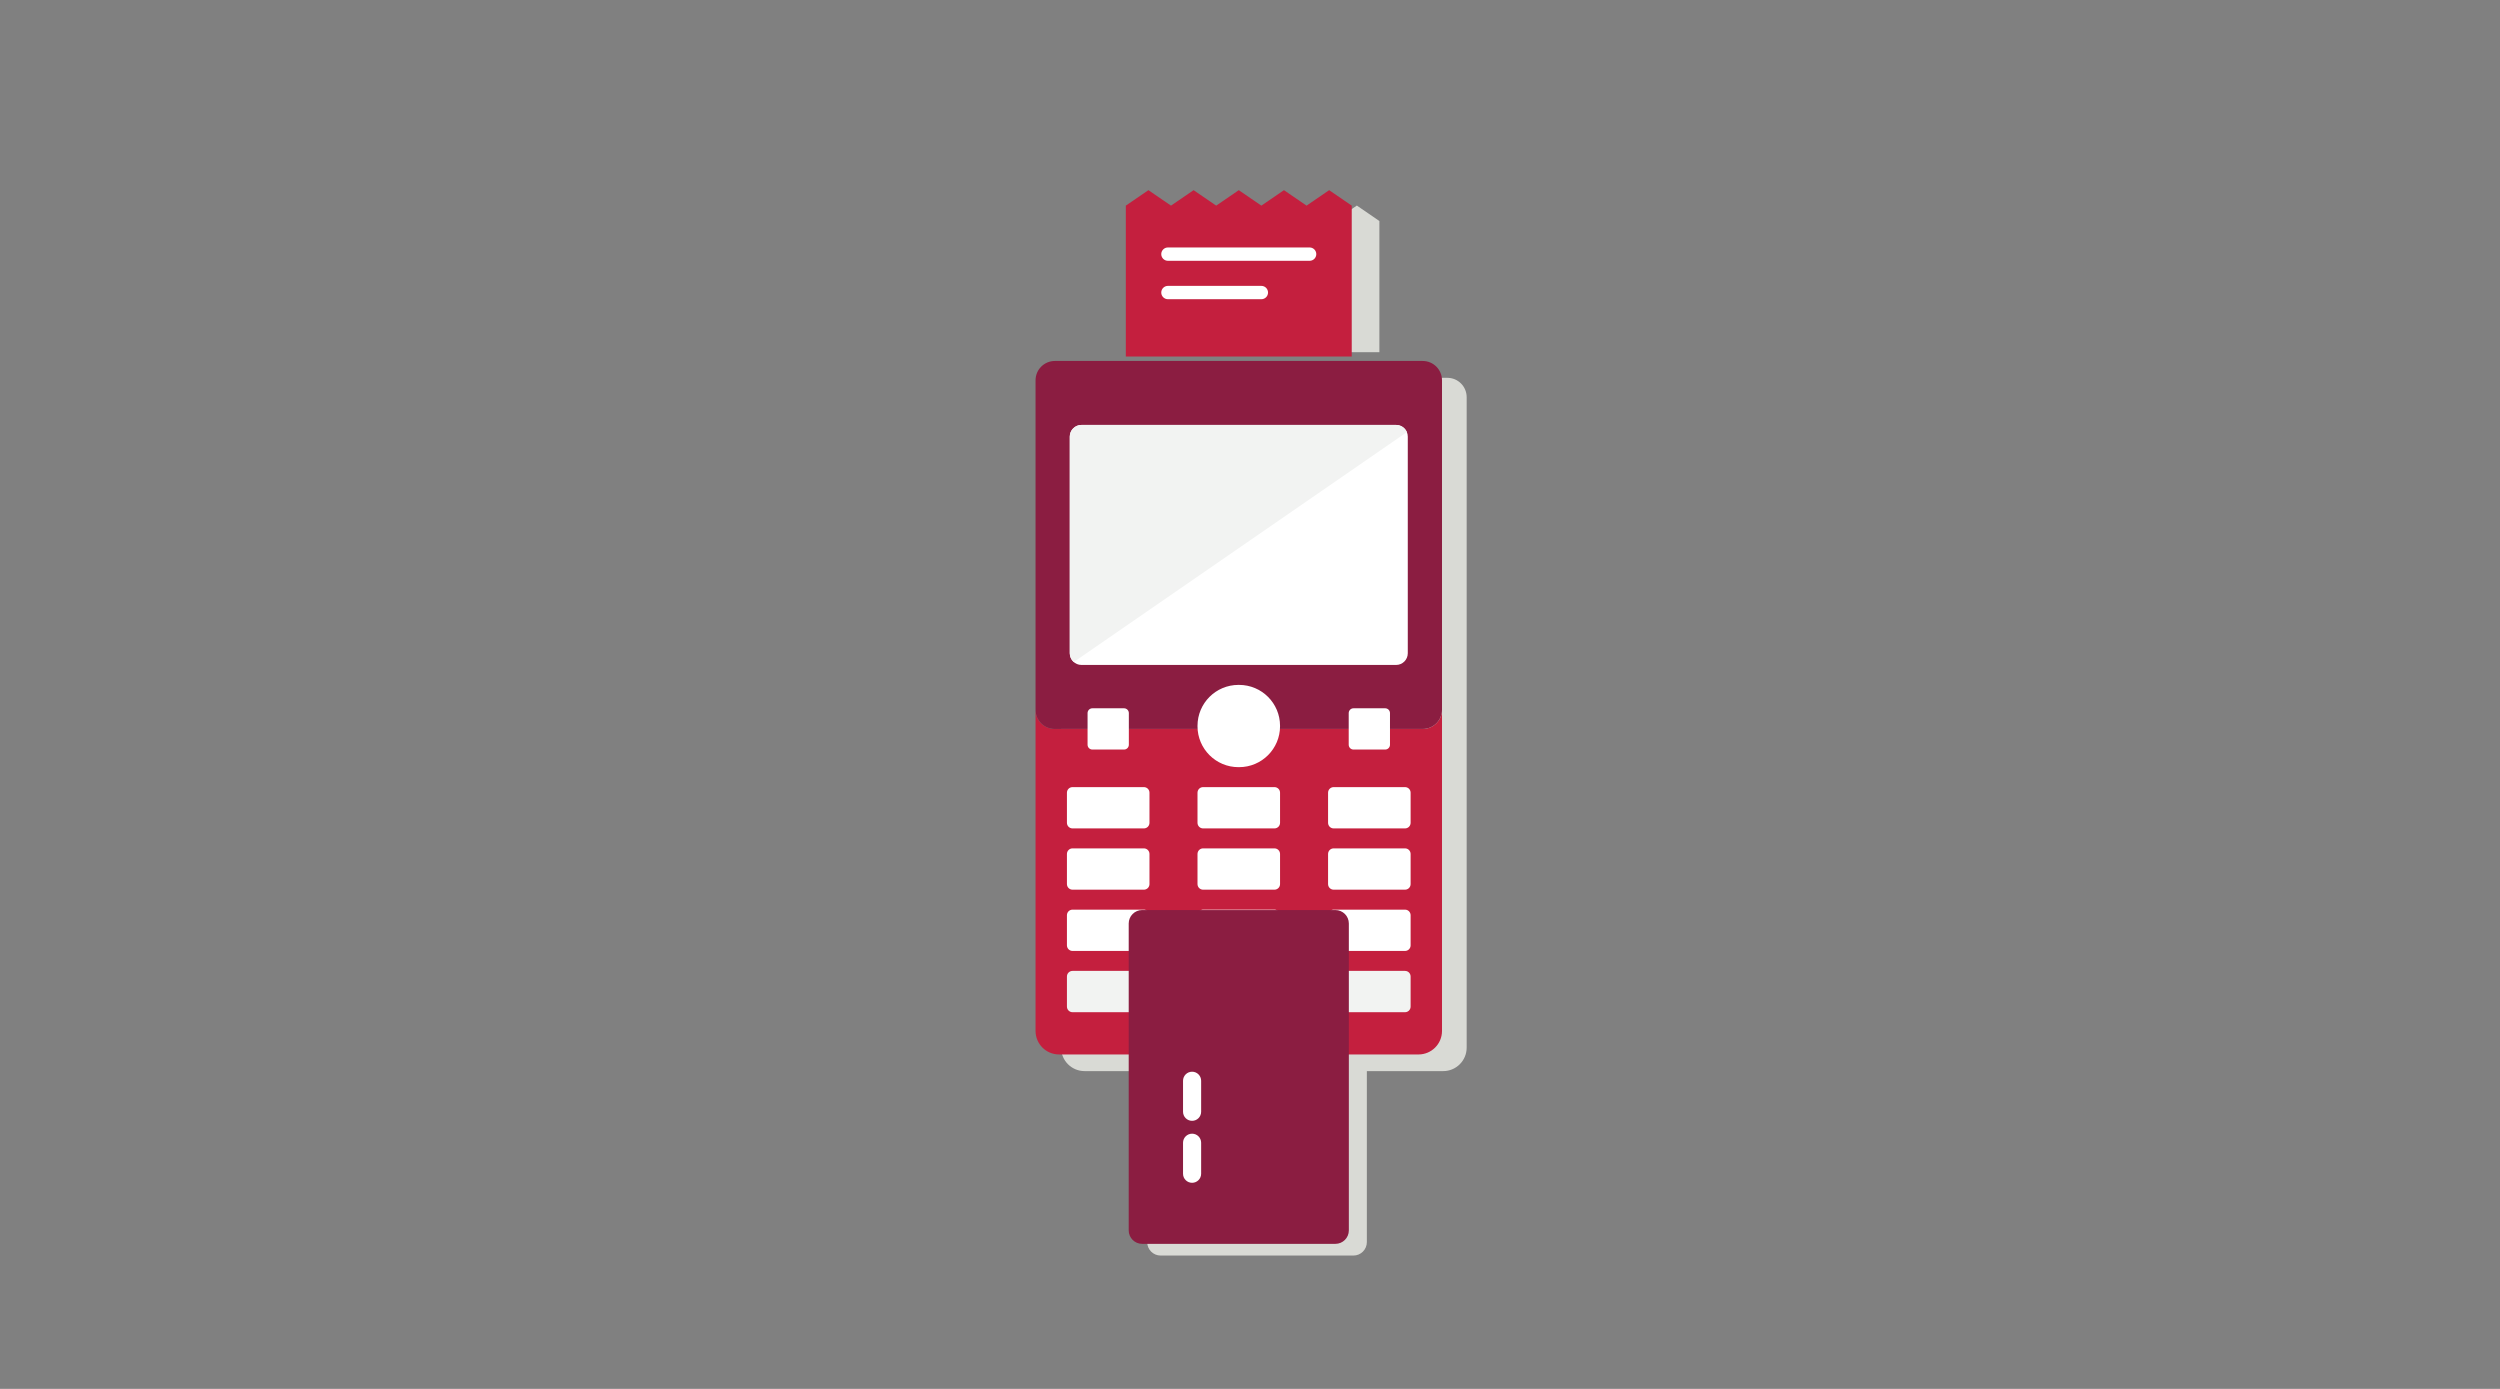 <?xml version="1.0" encoding="UTF-8"?>
<svg width="450px" height="250px" viewBox="0 0 450 250" version="1.1" xmlns="http://www.w3.org/2000/svg" xmlns:xlink="http://www.w3.org/1999/xlink">
    <rect x="0" y="0" width="450" height="250" fill="#808080" stroke="none"/>
    <!-- Generator: Sketch 62 (91390) - https://sketch.com -->
    <title>Illustrations/Grey/Device/card-machine-450x250</title>
    <desc>Created with Sketch.</desc>
    <g id="Illustrations/Grey/Device/card-machine-450x250" stroke="none" stroke-width="1" fill="none" fill-rule="evenodd">
        <path d="M248.291,63.39 L248.291,39.784 L244.233,37 L240.176,39.784 L236.118,37 L232.06,39.784 L228.002,37 L223.945,39.784 L219.887,37 L215.829,39.784 L211.772,37 L207.714,39.784 L207.714,63.39 L248.291,63.39 Z M264,71.491 L264,188.572 C264,190.907 262.111,192.799 259.78,192.799 L246.033,192.799 L246.033,223.58 C246.033,224.916 244.951,226 243.617,226 L208.911,226 C207.577,226 206.495,224.916 206.495,223.58 L206.495,192.799 L195.22,192.799 C192.889,192.799 191,190.907 191,188.572 L191,71.491 C191,69.568 192.556,68.008 194.476,68.008 L260.525,68.008 C262.444,68.008 264,69.568 264,71.491 L264,71.491 Z" id="Shadow" fill="#D9DAD5"></path>
        <g id="Art" transform="translate(186, 34)">
            <g id="Group-48">
                <path d="M70.105,97.209 L3.855,97.209 C1.946,97.209 0.399,95.661 0.399,93.753 L0.399,151.574 C0.399,153.91 2.292,155.803 4.628,155.803 L69.331,155.803 C71.667,155.803 73.561,153.91 73.561,151.574 L73.561,93.753 C73.561,95.661 72.013,97.209 70.105,97.209" id="Fill-4" fill="#C41F3E"></path>
                <path d="M70.105,97.209 L3.855,97.209 C1.946,97.209 0.399,95.661 0.399,93.753 L0.399,34.455 C0.399,32.531 1.958,30.972 3.882,30.972 L70.078,30.972 C72.001,30.972 73.561,32.531 73.561,34.455 L73.561,93.753 C73.561,95.661 72.013,97.209 70.105,97.209" id="Fill-6" fill="#8B1D41"></path>
                <path d="M65.297,42.49 L8.662,42.49 C7.5,42.49 6.558,43.432 6.558,44.594 L6.558,83.586 C6.558,84.748 7.5,85.69 8.662,85.69 L65.297,85.69 C66.459,85.69 67.401,84.748 67.401,83.586 L67.401,44.594 C67.401,43.432 66.459,42.49 65.297,42.49" id="Fill-8" fill="#FFFFFF"></path>
                <path d="M7.279,85.16 L67.237,43.781 C66.919,43.023 66.17,42.491 65.297,42.491 L8.662,42.491 C7.501,42.491 6.559,43.433 6.559,44.595 L6.559,83.587 C6.559,84.216 6.841,84.775 7.279,85.16" id="Fill-10" fill="#F2F3F2"></path>
                <path d="M19.9,115.116 L7.054,115.116 C6.499,115.116 6.048,114.665 6.048,114.109 L6.048,108.686 C6.048,108.13 6.499,107.68 7.054,107.68 L19.9,107.68 C20.456,107.68 20.906,108.13 20.906,108.686 L20.906,114.109 C20.906,114.665 20.456,115.116 19.9,115.116" id="Fill-12" fill="#FFFFFF"></path>
                <path d="M43.402,115.116 L30.557,115.116 C30.002,115.116 29.551,114.665 29.551,114.109 L29.551,108.686 C29.551,108.13 30.002,107.68 30.557,107.68 L43.402,107.68 C43.958,107.68 44.409,108.13 44.409,108.686 L44.409,114.109 C44.409,114.665 43.958,115.116 43.402,115.116" id="Fill-14" fill="#FFFFFF"></path>
                <path d="M66.905,115.116 L54.06,115.116 C53.504,115.116 53.053,114.665 53.053,114.109 L53.053,108.686 C53.053,108.13 53.504,107.68 54.06,107.68 L66.905,107.68 C67.461,107.68 67.911,108.13 67.911,108.686 L67.911,114.109 C67.911,114.665 67.461,115.116 66.905,115.116" id="Fill-16" fill="#FFFFFF"></path>
                <path d="M19.9,126.143 L7.054,126.143 C6.499,126.143 6.048,125.692 6.048,125.136 L6.048,119.714 C6.048,119.158 6.499,118.707 7.054,118.707 L19.9,118.707 C20.456,118.707 20.906,119.158 20.906,119.714 L20.906,125.136 C20.906,125.692 20.456,126.143 19.9,126.143" id="Fill-18" fill="#FFFFFF"></path>
                <path d="M43.402,126.143 L30.557,126.143 C30.002,126.143 29.551,125.692 29.551,125.136 L29.551,119.714 C29.551,119.158 30.002,118.707 30.557,118.707 L43.402,118.707 C43.958,118.707 44.409,119.158 44.409,119.714 L44.409,125.136 C44.409,125.692 43.958,126.143 43.402,126.143" id="Fill-20" fill="#FFFFFF"></path>
                <path d="M66.905,126.143 L54.06,126.143 C53.504,126.143 53.053,125.692 53.053,125.136 L53.053,119.714 C53.053,119.158 53.504,118.707 54.06,118.707 L66.905,118.707 C67.461,118.707 67.911,119.158 67.911,119.714 L67.911,125.136 C67.911,125.692 67.461,126.143 66.905,126.143" id="Fill-22" fill="#FFFFFF"></path>
                <path d="M19.9,137.17 L7.054,137.17 C6.499,137.17 6.048,136.72 6.048,136.164 L6.048,130.741 C6.048,130.185 6.499,129.735 7.054,129.735 L19.9,129.735 C20.456,129.735 20.906,130.185 20.906,130.741 L20.906,136.164 C20.906,136.72 20.456,137.17 19.9,137.17" id="Fill-24" fill="#FFFFFF"></path>
                <path d="M43.402,137.17 L30.557,137.17 C30.002,137.17 29.551,136.72 29.551,136.164 L29.551,130.741 C29.551,130.185 30.002,129.735 30.557,129.735 L43.402,129.735 C43.958,129.735 44.409,130.185 44.409,130.741 L44.409,136.164 C44.409,136.72 43.958,137.17 43.402,137.17" id="Fill-26" fill="#FFFFFF"></path>
                <path d="M66.905,137.17 L54.06,137.17 C53.504,137.17 53.053,136.72 53.053,136.164 L53.053,130.741 C53.053,130.185 53.504,129.735 54.06,129.735 L66.905,129.735 C67.461,129.735 67.911,130.185 67.911,130.741 L67.911,136.164 C67.911,136.72 67.461,137.17 66.905,137.17" id="Fill-28" fill="#FFFFFF"></path>
                <path d="M19.9,148.198 L7.054,148.198 C6.499,148.198 6.048,147.747 6.048,147.191 L6.048,141.768 C6.048,141.212 6.499,140.762 7.054,140.762 L19.9,140.762 C20.456,140.762 20.906,141.212 20.906,141.768 L20.906,147.191 C20.906,147.747 20.456,148.198 19.9,148.198" id="Fill-30" fill="#F2F3F2"></path>
                <path d="M43.402,148.198 L30.557,148.198 C30.002,148.198 29.551,147.747 29.551,147.191 L29.551,141.768 C29.551,141.212 30.002,140.762 30.557,140.762 L43.402,140.762 C43.958,140.762 44.409,141.212 44.409,141.768 L44.409,147.191 C44.409,147.747 43.958,148.198 43.402,148.198" id="Fill-32" fill="#F2F3F2"></path>
                <path d="M66.905,148.198 L54.06,148.198 C53.504,148.198 53.053,147.747 53.053,147.191 L53.053,141.768 C53.053,141.212 53.504,140.762 54.06,140.762 L66.905,140.762 C67.461,140.762 67.911,141.212 67.911,141.768 L67.911,147.191 C67.911,147.747 67.461,148.198 66.905,148.198" id="Fill-34" fill="#F2F3F2"></path>
                <path d="M36.921,89.282 C32.851,89.282 29.551,92.582 29.551,96.653 L29.551,96.718 L29.551,96.718 C29.551,100.788 32.851,104.088 36.921,104.088 L37.038,104.088 C41.109,104.088 44.408,100.788 44.408,96.718 L44.408,96.718 L44.408,96.653 C44.408,92.582 41.109,89.282 37.038,89.282 L36.921,89.282 Z" id="Fill-36" fill="#FFFFFF"></path>
                <path d="M63.333,100.92 L57.632,100.92 C57.155,100.92 56.768,100.533 56.768,100.056 L56.768,94.355 C56.768,93.878 57.155,93.491 57.632,93.491 L63.333,93.491 C63.81,93.491 64.197,93.878 64.197,94.355 L64.197,100.056 C64.197,100.533 63.81,100.92 63.333,100.92" id="Fill-38" fill="#FFFFFF"></path>
                <path d="M16.328,100.92 L10.627,100.92 C10.15,100.92 9.762,100.533 9.762,100.056 L9.762,94.355 C9.762,93.878 10.15,93.491 10.627,93.491 L16.328,93.491 C16.805,93.491 17.192,93.878 17.192,94.355 L17.192,100.056 C17.192,100.533 16.805,100.92 16.328,100.92" id="Fill-40" fill="#FFFFFF"></path>
                <polygon id="Fill-42" fill="#C41F3E" points="57.313 30.173 57.313 3.014 53.246 0.23 49.18 3.014 45.113 0.23 41.046 3.014 36.98 0.23 32.913 3.014 28.846 0.23 24.78 3.014 20.713 0.23 16.646 3.014 16.646 30.173"></polygon>
                <path d="M49.732,12.944 L24.227,12.944 C23.565,12.944 23.027,12.407 23.027,11.744 C23.027,11.081 23.565,10.544 24.227,10.544 L49.732,10.544 C50.395,10.544 50.932,11.081 50.932,11.744 C50.932,12.407 50.395,12.944 49.732,12.944" id="Fill-44" fill="#FFFFFF"></path>
                <path d="M41.046,19.858 L24.227,19.858 C23.564,19.858 23.027,19.321 23.027,18.658 C23.027,17.996 23.564,17.458 24.227,17.458 L41.046,17.458 C41.709,17.458 42.246,17.996 42.246,18.658 C42.246,19.321 41.709,19.858 41.046,19.858" id="Fill-46" fill="#FFFFFF"></path>
            </g>
            <g id="Group-64" transform="translate(16.8, 129.6)">
                <g id="Group-51" fill="#8B1D41">
                    <path d="M37.571,60.293 L2.788,60.293 C1.451,60.293 0.367,59.209 0.367,57.872 L0.367,2.631 C0.367,1.293 1.451,0.209 2.788,0.209 L37.571,0.209 C38.908,0.209 39.992,1.293 39.992,2.631 L39.992,57.872 C39.992,59.209 38.908,60.293 37.571,60.293" id="Fill-49"></path>
                </g>
                <path d="M11.776,38.149 L11.776,38.149 C10.876,38.149 10.146,37.42 10.146,36.519 L10.146,30.938 C10.146,30.038 10.876,29.308 11.776,29.308 C12.676,29.308 13.405,30.038 13.405,30.938 L13.405,36.519 C13.405,37.42 12.676,38.149 11.776,38.149" id="Fill-58" fill="#FFFFFF"></path>
                <path d="M11.776,49.304 L11.776,49.304 C10.876,49.304 10.146,48.574 10.146,47.674 L10.146,42.093 C10.146,41.193 10.876,40.463 11.776,40.463 C12.676,40.463 13.405,41.193 13.405,42.093 L13.405,47.674 C13.405,48.574 12.676,49.304 11.776,49.304" id="Fill-60" fill="#FFFFFF"></path>
            </g>
        </g>
    </g>
</svg>
